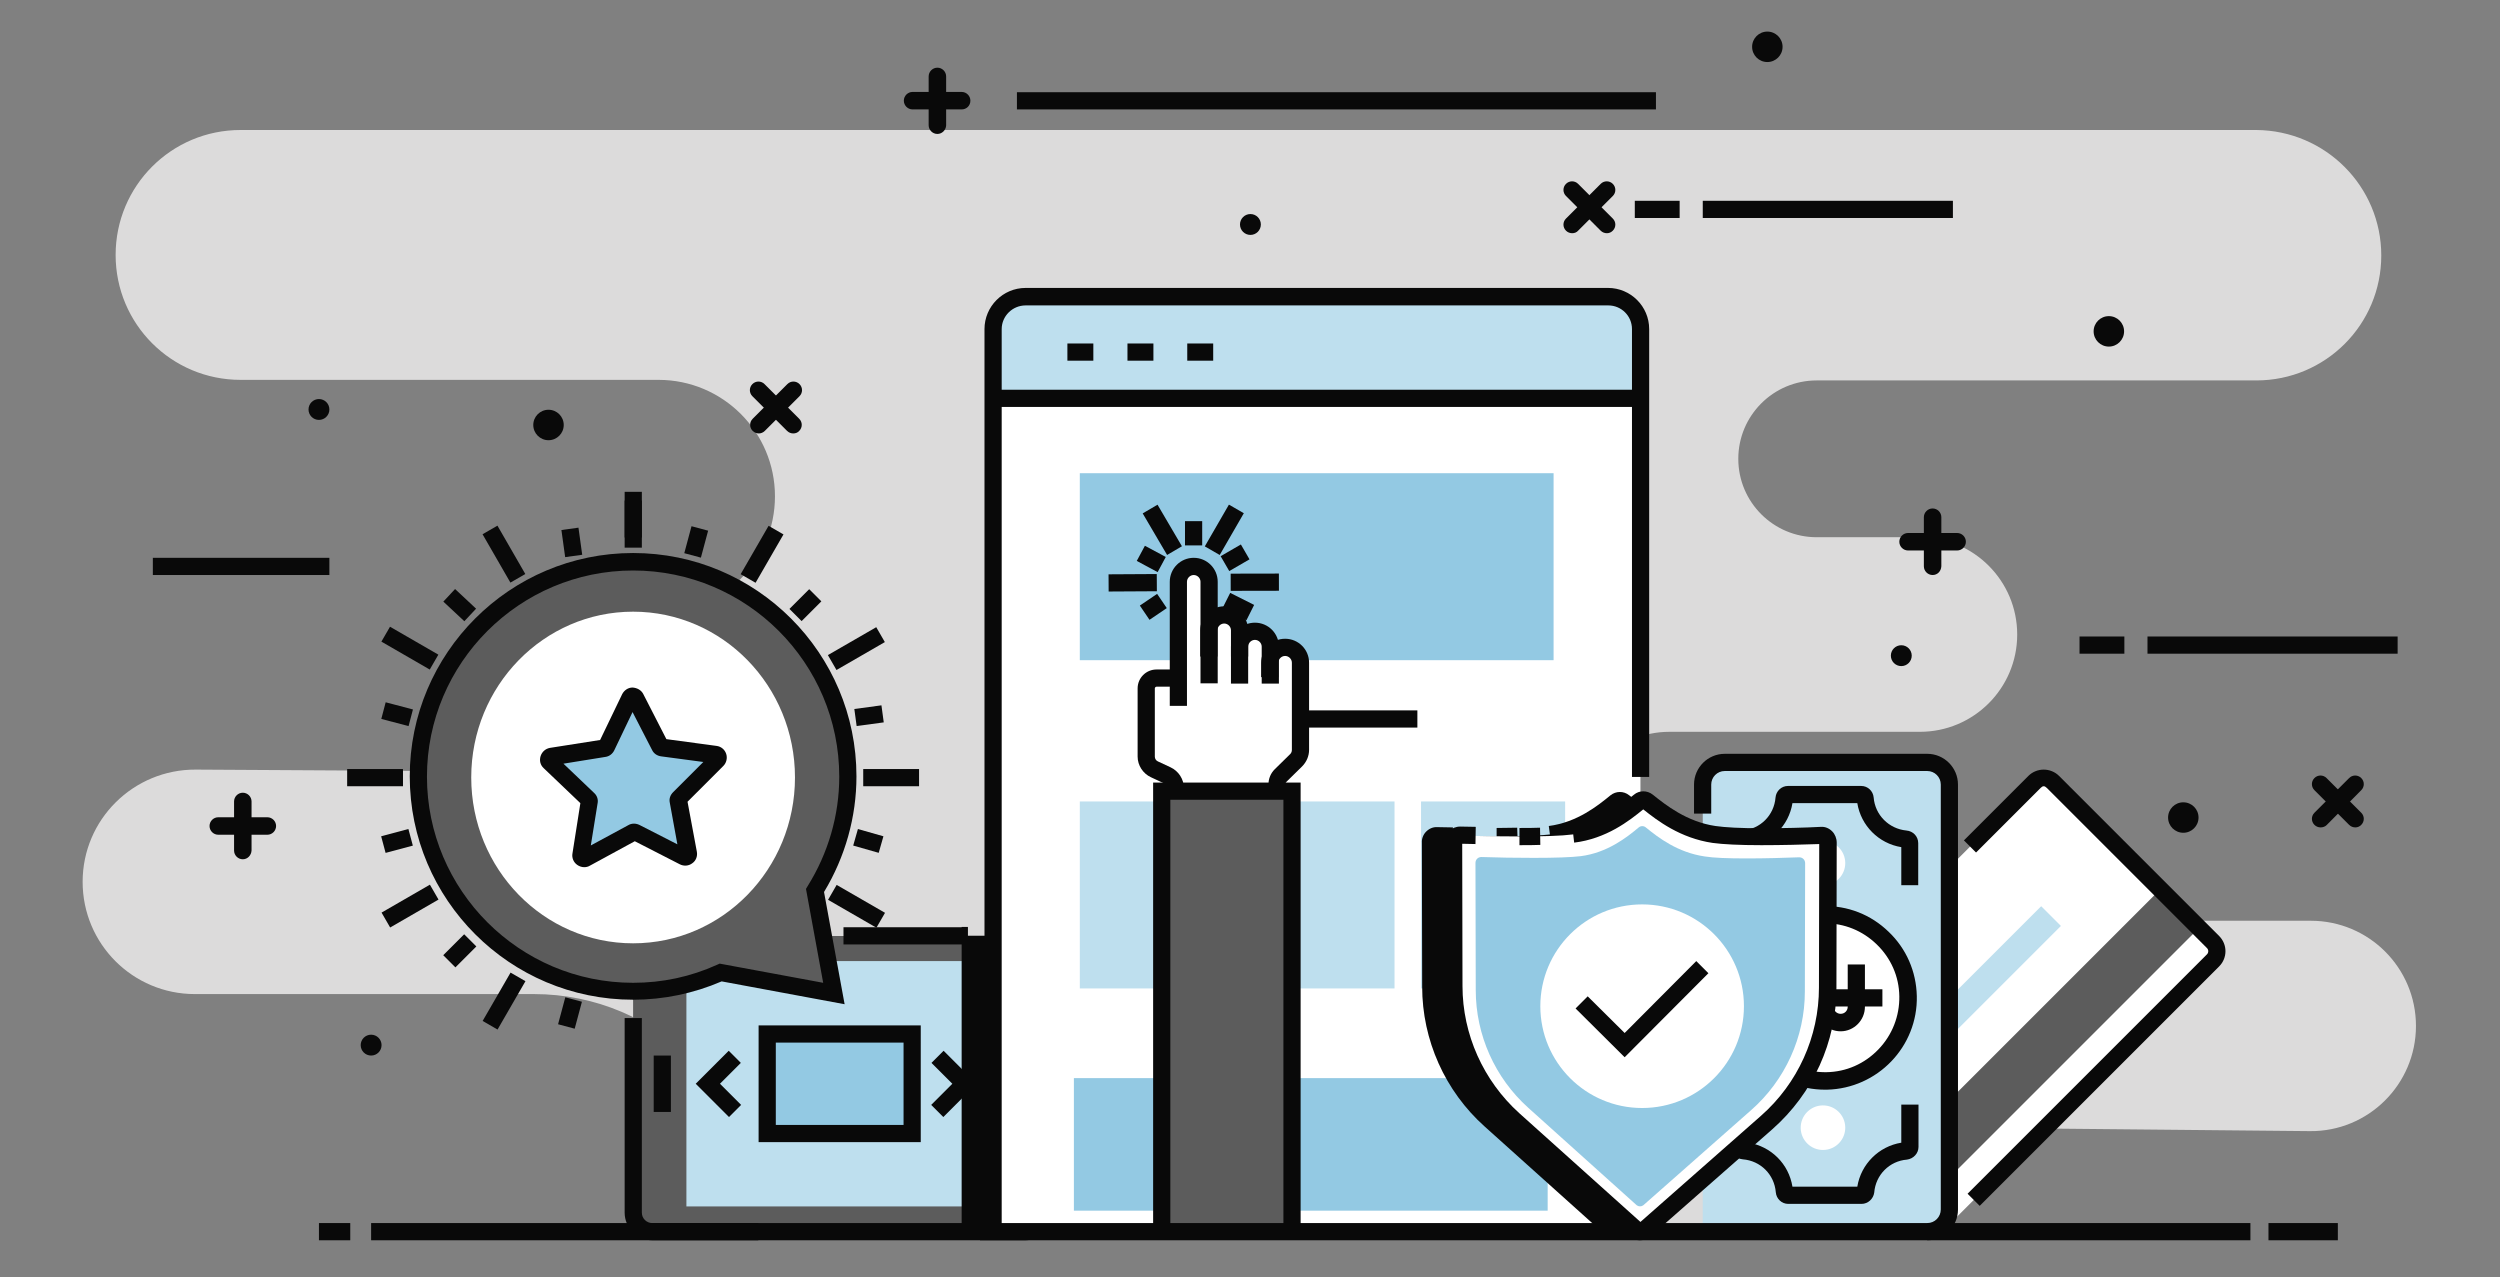 <?xml version="1.0" encoding="utf-8"?>
<!-- Generator: Adobe Illustrator 21.1.0, SVG Export Plug-In . SVG Version: 6.00 Build 0)  -->
<svg version="1.1" id="Layer_1" xmlns="http://www.w3.org/2000/svg" xmlns:xlink="http://www.w3.org/1999/xlink" x="0px" y="0px" width="886.5px" height="453px"
	 viewBox="0 0 886.5 453" style="enable-background:new 0 0 886.5 453;" xml:space="preserve">
<rect x="0" y="0" width="886.5" height="453" fill="#808080" stroke="none"/>
<style type="text/css">
	.st0{fill:#DCDBDB;}
	.st1{fill:#FFFFFF;}
	.st2{fill:#93C9E3;}
	.st3{fill:#bedfee;}
	.st4{fill:#090909;}
	.st5{fill:#93C9E3;}
	.st6{fill:#5C5C5C;}
</style>
<g id="XMLID_212_">
	<g id="XMLID_704_">
		<path class="st0" d="M844.4,90.6L844.4,90.6c0,24.5-19.8,44.3-44.3,44.3H644.2c-15.4,0-27.8,12.5-27.8,27.8l0,0
			c0,15.4,12.5,27.8,27.8,27.8h36.6c19.1,0,34.5,15.5,34.5,34.5l0,0c0,19.1-15.5,34.5-34.5,34.5H592c-18.5,0-33.5,15-33.5,33.5l0,0
			c0,18.5,15,33.5,33.5,33.5h227.4c20.6,0,37.3,16.7,37.3,37.3l0,0c0,20.7-16.9,37.5-37.6,37.3l-173.3-1.7
			c-18.9-0.2-34,15.8-32.6,34.7l0,0l-344.3-2l0,0c0-44-35.6-79.6-79.6-79.6H69.1c-22,0-39.8-17.8-39.8-39.8l0,0
			c0-22.1,18-39.9,40.1-39.8l118.4,0.7v-10.6c0-25.2,20.4-45.7,45.7-45.7l0,0c22.8,0,41.3-18.5,41.3-41.3l0,0
			c0-22.8-18.5-41.3-41.3-41.3H85.3c-24.5,0-44.3-19.8-44.3-44.3v0c0-24.5,19.8-44.3,44.3-44.3h714.8
			C824.6,46.3,844.4,66.1,844.4,90.6z"/>
	</g>
	<g id="XMLID_596_">
		<g id="XMLID_609_">
			<g id="XMLID_613_">
				<path class="st1" d="M624.1,376L686,438c0.4,0.4,1,0.4,1.4,0l100-100c0.4-0.4,0.4-1,0-1.4l-61.9-61.9c-0.4-0.4-1-0.4-1.4,0
					l-100,100C623.7,375,623.7,375.6,624.1,376z"/>
			</g>
			<g id="XMLID_612_">

					<rect x="712.4" y="301.1" transform="matrix(-0.707 -0.707 0.707 -0.707 969.204 1146.951)" class="st6" width="19.4" height="143.4"/>
			</g>
			<g id="XMLID_611_">

					<rect x="688.2" y="310.6" transform="matrix(-0.707 -0.707 0.707 -0.707 929.398 1102.861)" class="st3" width="9.9" height="96.7"/>
			</g>
			<g id="XMLID_610_">
				<path class="st4" d="M702,427.6l-4.3-4.3l84.9-84.9c0.6-0.6,0.6-1.6,0-2.2l-56.8-56.8c-0.8-0.8-1.4-0.8-2.2,0l-22.9,22.9
					l-4.3-4.3l22.9-22.9c1.4-1.4,3.4-2.2,5.4-2.2h0c2,0,4,0.8,5.4,2.2l56.8,56.8c3,3,3,7.8,0,10.8L702,427.6z"/>
			</g>
		</g>
		<g id="XMLID_597_">
			<g id="XMLID_608_">
				<path class="st3" d="M691.3,434.8V272.2c0-1.1-0.9-1.9-1.9-1.9h-83.7c-1.1,0-1.9,0.9-1.9,1.9v162.6c0,1.1,0.9,1.9,1.9,1.9h83.7
					C690.4,436.7,691.3,435.9,691.3,434.8z"/>
			</g>
			<g id="XMLID_607_">
				<path class="st4" d="M683.4,439.8v-6.1c2.7,0,4.8-2.2,4.8-4.8V278.2c0-2.7-2.2-4.8-4.8-4.8h-71.8c-2.7,0-4.8,2.2-4.8,4.8v10.3
					h-6.1v-10.3c0-6,4.9-10.9,10.9-10.9h71.8c6,0,10.9,4.9,10.9,10.9v150.7C694.3,434.9,689.4,439.8,683.4,439.8z"/>
			</g>
			<g id="XMLID_606_">

					<ellipse transform="matrix(1 -1.993906e-02 1.993906e-02 1 -6.926 12.973)" class="st1" cx="647.1" cy="353.8" rx="29.5" ry="29.5"/>
			</g>
			<g id="XMLID_605_">
				<path class="st4" d="M647.1,386.4c-17.6,0-32.2-14.2-32.5-31.9c-0.4-17.9,13.9-32.8,31.9-33.2c8.7-0.2,16.9,3,23.2,9.1
					c6.3,6,9.8,14.1,10,22.8l0,0c0.4,17.9-13.9,32.8-31.9,33.2C647.5,386.4,647.3,386.4,647.1,386.4z M647.1,327.4
					c-0.2,0-0.4,0-0.5,0c-7.1,0.1-13.6,3-18.5,8.1c-4.9,5.1-7.5,11.8-7.4,18.8c0.1,7.1,3,13.6,8.1,18.5c5.1,4.9,11.8,7.5,18.8,7.4
					c7.1-0.1,13.6-3,18.5-8.1c4.9-5.1,7.5-11.8,7.4-18.8l0,0c-0.1-7.1-3-13.6-8.1-18.5C660.4,330,654,327.4,647.1,327.4z"/>
			</g>
			<g id="XMLID_604_">

					<ellipse transform="matrix(1 -1.993915e-02 1.993915e-02 1 -7.844 12.965)" class="st1" cx="646.3" cy="399.8" rx="7.9" ry="7.9"/>
			</g>
			<g id="XMLID_603_">

					<ellipse transform="matrix(1 -1.991356e-02 1.991356e-02 1 -5.966 12.93)" class="st1" cx="646.3" cy="306" rx="7.9" ry="7.9"/>
			</g>
			<g id="XMLID_600_">
				<g id="XMLID_602_">
					<path class="st4" d="M652.7,365.7c-4.8,0-8.6-3.9-8.6-8.6v-6c0-1.4-1.1-2.5-2.5-2.5c-1.4,0-2.5,1.1-2.5,2.5v14.6h-6.1V351
						c0-4.8,3.9-8.6,8.6-8.6c4.8,0,8.6,3.9,8.6,8.6v6c0,1.4,1.1,2.5,2.5,2.5c1.4,0,2.5-1.1,2.5-2.5v-15h6.1v15
						C661.3,361.8,657.4,365.7,652.7,365.7z"/>
				</g>
				<g id="XMLID_601_">
					<rect x="626.7" y="350.8" class="st4" width="40.8" height="6.1"/>
				</g>
			</g>
			<g id="XMLID_599_">
				<path class="st4" d="M680.3,313.9h-6.1v-13.5c-8-1.3-14.3-7.6-15.6-15.6h-23c-1.3,8-7.6,14.3-15.6,15.6v11.1h-6.1v-12.7
					c0-2.3,1.7-4.1,4-4.3c6.3-0.5,11.2-5.4,11.7-11.7c0.2-2.3,2.1-4.1,4.4-4.1h26c2.3,0,4.2,1.8,4.4,4.1c0.5,6.2,5.4,11.1,11.6,11.7
					c2.4,0.2,4.2,2.1,4.2,4.5V313.9z M675.6,300.6C675.6,300.6,675.6,300.6,675.6,300.6C675.6,300.6,675.6,300.6,675.6,300.6z"/>
			</g>
			<g id="XMLID_598_">
				<path class="st4" d="M660.1,426.9h-26c-2.3,0-4.2-1.8-4.4-4.1c-0.5-6.3-5.4-11.2-11.7-11.7c-2.3-0.2-4.1-2-4.1-4.3v-12.7h6.1
					v11.1c8,1.3,14.3,7.5,15.6,15.6h23c1.3-8,7.6-14.3,15.6-15.6v-13.5h6.1v15c0,2.3-1.8,4.2-4.1,4.5c-6.2,0.5-11.1,5.4-11.6,11.7
					C664.3,425.1,662.4,426.9,660.1,426.9z M658.4,422.3C658.4,422.3,658.4,422.3,658.4,422.3L658.4,422.3z M618.4,405
					C618.4,405,618.4,405,618.4,405C618.4,405,618.4,405,618.4,405z"/>
			</g>
		</g>
	</g>
	<g id="XMLID_593_">
		<g id="XMLID_595_">
			<path class="st4" d="M341,38.8h-17.4c-1.7,0-3.1-1.4-3.1-3.1c0-1.7,1.4-3.1,3.1-3.1H341c1.7,0,3.1,1.4,3.1,3.1
				C344.1,37.5,342.7,38.8,341,38.8z"/>
		</g>
		<g id="XMLID_594_">
			<path class="st4" d="M332.4,47.5c-1.7,0-3.1-1.4-3.1-3.1V27.1c0-1.7,1.4-3.1,3.1-3.1s3.1,1.4,3.1,3.1v17.4
				C335.4,46.2,334,47.5,332.4,47.5z"/>
		</g>
	</g>
	<g id="XMLID_590_">
		<g id="XMLID_592_">
			<path class="st4" d="M694,195.2h-17.4c-1.7,0-3.1-1.4-3.1-3.1s1.4-3.1,3.1-3.1H694c1.7,0,3.1,1.4,3.1,3.1S695.7,195.2,694,195.2z
				"/>
		</g>
		<g id="XMLID_591_">
			<path class="st4" d="M685.3,203.9c-1.7,0-3.1-1.4-3.1-3.1v-17.4c0-1.7,1.4-3.1,3.1-3.1c1.7,0,3.1,1.4,3.1,3.1v17.4
				C688.3,202.6,687,203.9,685.3,203.9z"/>
		</g>
	</g>
	<g id="XMLID_587_">
		<g id="XMLID_589_">
			<path class="st4" d="M94.8,296H77.4c-1.7,0-3.1-1.4-3.1-3.1s1.4-3.1,3.1-3.1h17.4c1.7,0,3.1,1.4,3.1,3.1S96.5,296,94.8,296z"/>
		</g>
		<g id="XMLID_588_">
			<path class="st4" d="M86.1,304.7c-1.7,0-3.1-1.4-3.1-3.1v-17.4c0-1.7,1.4-3.1,3.1-3.1c1.7,0,3.1,1.4,3.1,3.1v17.4
				C89.1,303.3,87.8,304.7,86.1,304.7z"/>
		</g>
	</g>
	<g id="XMLID_584_">
		<g id="XMLID_586_">
			<path class="st4" d="M557.5,82.7c-0.8,0-1.6-0.3-2.2-0.9c-1.2-1.2-1.2-3.1,0-4.3l12.3-12.3c1.2-1.2,3.1-1.2,4.3,0
				c1.2,1.2,1.2,3.1,0,4.3l-12.3,12.3C559.1,82.4,558.3,82.7,557.5,82.7z"/>
		</g>
		<g id="XMLID_585_">
			<path class="st4" d="M569.8,82.7c-0.8,0-1.6-0.3-2.2-0.9l-12.3-12.3c-1.2-1.2-1.2-3.1,0-4.3c1.2-1.2,3.1-1.2,4.3,0l12.3,12.3
				c1.2,1.2,1.2,3.1,0,4.3C571.3,82.4,570.6,82.7,569.8,82.7z"/>
		</g>
	</g>
	<g id="XMLID_581_">
		<g id="XMLID_583_">
			<path class="st4" d="M269.1,153.7c-0.8,0-1.6-0.3-2.2-0.9c-1.2-1.2-1.2-3.1,0-4.3l12.3-12.3c1.2-1.2,3.1-1.2,4.3,0s1.2,3.1,0,4.3
				l-12.3,12.3C270.6,153.4,269.8,153.7,269.1,153.7z"/>
		</g>
		<g id="XMLID_582_">
			<path class="st4" d="M281.3,153.7c-0.8,0-1.6-0.3-2.2-0.9l-12.3-12.3c-1.2-1.2-1.2-3.1,0-4.3s3.1-1.2,4.3,0l12.3,12.3
				c1.2,1.2,1.2,3.1,0,4.3C282.9,153.4,282.1,153.7,281.3,153.7z"/>
		</g>
	</g>
	<g id="XMLID_578_">
		<g id="XMLID_580_">
			<path class="st4" d="M822.9,293.4c-0.8,0-1.6-0.3-2.2-0.9c-1.2-1.2-1.2-3.1,0-4.3l12.3-12.3c1.2-1.2,3.1-1.2,4.3,0
				c1.2,1.2,1.2,3.1,0,4.3L825,292.6C824.5,293.1,823.7,293.4,822.9,293.4z"/>
		</g>
		<g id="XMLID_579_">
			<path class="st4" d="M835.2,293.4c-0.8,0-1.6-0.3-2.2-0.9l-12.3-12.3c-1.2-1.2-1.2-3.1,0-4.3c1.2-1.2,3.1-1.2,4.3,0l12.3,12.3
				c1.2,1.2,1.2,3.1,0,4.3C836.7,293.1,836,293.4,835.2,293.4z"/>
		</g>
	</g>
	<g id="XMLID_577_">
		<rect x="603.8" y="71.2" class="st4" width="88.7" height="6.1"/>
	</g>
	<g id="XMLID_576_">
		<rect x="54.2" y="197.8" class="st4" width="62.6" height="6.1"/>
	</g>
	<g id="XMLID_575_">
		<rect x="360.6" y="32.7" class="st4" width="226.6" height="6.1"/>
	</g>
	<g id="XMLID_574_">
		<rect x="579.7" y="71.2" class="st4" width="15.9" height="6.1"/>
	</g>
	<g id="XMLID_573_">
		<rect x="761.5" y="225.7" class="st4" width="88.7" height="6.1"/>
	</g>
	<g id="XMLID_572_">
		<rect x="737.4" y="225.7" class="st4" width="15.9" height="6.1"/>
	</g>
	<g id="XMLID_571_">
		<circle class="st4" cx="774.2" cy="289.9" r="5.4"/>
	</g>
	<g id="XMLID_570_">
		<circle class="st4" cx="626.7" cy="16.6" r="5.4"/>
	</g>
	<g id="XMLID_569_">
		<circle class="st4" cx="747.8" cy="117.5" r="5.4"/>
	</g>
	<g id="XMLID_568_">
		<circle class="st4" cx="194.5" cy="150.7" r="5.4"/>
	</g>
	<g id="XMLID_567_">
		<circle class="st4" cx="674.2" cy="232.5" r="3.7"/>
	</g>
	<g id="XMLID_566_">
		<circle class="st4" cx="113.1" cy="145.2" r="3.7"/>
	</g>
	<g id="XMLID_565_">
		<circle class="st4" cx="131.6" cy="370.6" r="3.7"/>
	</g>
	<g id="XMLID_564_">
		<circle class="st4" cx="443.4" cy="79.6" r="3.7"/>
	</g>
	<g id="XMLID_552_">
		<g id="XMLID_563_">
			<path class="st6" d="M368.4,436.8h-142c-1.1,0-1.9-0.9-1.9-1.9V333.8c0-1.1,0.9-1.9,1.9-1.9h142c1.1,0,1.9,0.9,1.9,1.9v101.1
				C370.3,435.9,369.4,436.8,368.4,436.8z"/>
		</g>
		<g id="XMLID_562_">
			<path class="st4" d="M268.9,439.8h-37.6c-5.4,0-9.8-4.4-9.8-9.8v-69h6.1v69c0,2.1,1.7,3.7,3.7,3.7h37.6V439.8z"/>
		</g>
		<g id="XMLID_561_">
			<path class="st4" d="M363.5,439.8h-16v-6.1h16c2.1,0,3.7-1.7,3.7-3.7h6.1C373.4,435.4,368.9,439.8,363.5,439.8z"/>
		</g>
		<g id="XMLID_560_">
			<rect x="299.1" y="328.8" class="st4" width="44" height="6.1"/>
		</g>
		<g id="XMLID_559_">
			<rect x="231.8" y="374.3" class="st4" width="6.1" height="20"/>
		</g>
		<g id="XMLID_558_">
			<rect x="243.4" y="340.8" class="st3" width="106.6" height="87"/>
		</g>
		<g id="XMLID_557_">
			<path class="st4" d="M356.9,391.2c-3.8,0-6.8-3.1-6.8-6.8c0-3.8,3.1-6.8,6.8-6.8s6.8,3.1,6.8,6.8
				C363.7,388.1,360.6,391.2,356.9,391.2z M356.9,383.6c-0.4,0-0.7,0.3-0.7,0.7c0,0.8,1.5,0.8,1.5,0
				C357.6,383.9,357.3,383.6,356.9,383.6z"/>
		</g>
		<g id="XMLID_556_">
			<polygon class="st4" points="258.5,396.1 246.7,384.3 258.4,372.6 262.7,376.9 255.3,384.3 262.8,391.8 			"/>
		</g>
		<g id="XMLID_555_">
			<polygon class="st4" points="334.5,396.1 330.2,391.8 337.7,384.3 330.3,376.9 334.6,372.6 346.3,384.3 			"/>
		</g>
		<g id="XMLID_554_">
			<rect x="272.1" y="366.7" class="st2" width="51.4" height="35.3"/>
		</g>
		<g id="XMLID_553_">
			<path class="st4" d="M326.5,405H269v-41.4h57.5V405z M275.1,398.9h45.3v-29.2h-45.3V398.9z"/>
		</g>
	</g>
	<g id="XMLID_551_">
		<path class="st4" d="M373.4,430h-3.2c0-0.3,0.1-0.7,0.1-1v-89.4c0-4.3-3.5-7.8-7.8-7.8h-19.3v-3.1H341v108h6.1v-2.2h25.1
			C372.9,433.2,373.4,431.7,373.4,430z"/>
	</g>
	<g id="XMLID_537_">
		<g id="XMLID_550_">
			<path class="st1" d="M581.7,434.6V118.9c0-7.6-6.1-13.7-13.7-13.7H365.8c-7.6,0-13.7,6.1-13.7,13.7v315.7L581.7,434.6z"/>
		</g>
		<g id="XMLID_549_">
			<path class="st3" d="M352.2,140.7v-24c0-6.4,5.2-11.5,11.5-11.5h206.5c6.4,0,11.5,5.1,11.5,11.5v24H352.2z"/>
		</g>
		<g id="XMLID_548_">
			<path class="st4" d="M355.2,436.8h-6.1V116.7c0-8,6.5-14.6,14.6-14.6h206.5c8,0,14.6,6.5,14.6,14.6v158.8h-6.1V116.7
				c0-4.7-3.8-8.4-8.4-8.4H363.7c-4.7,0-8.5,3.8-8.5,8.4V436.8z"/>
		</g>
		<g id="XMLID_547_">
			<rect x="352.2" y="138.2" class="st4" width="229.5" height="6.1"/>
		</g>
		<g id="XMLID_546_">
			<rect x="378.5" y="121.8" class="st4" width="9.2" height="6.1"/>
		</g>
		<g id="XMLID_545_">
			<rect x="399.8" y="121.8" class="st4" width="9.2" height="6.1"/>
		</g>
		<g id="XMLID_544_">
			<rect x="421" y="121.8" class="st4" width="9.2" height="6.1"/>
		</g>
		<g id="XMLID_543_">
			<rect x="382.9" y="167.8" class="st5" width="168" height="66.3"/>
		</g>
		<g id="XMLID_542_">
			<rect x="380.8" y="382.3" class="st5" width="168" height="47"/>
		</g>
		<g id="XMLID_541_">
			<rect x="382.9" y="284.2" class="st3" width="51.1" height="66.3"/>
		</g>
		<g id="XMLID_540_">
			<rect x="443.4" y="284.2" class="st3" width="51.1" height="66.3"/>
		</g>
		<g id="XMLID_539_">
			<rect x="503.9" y="284.2" class="st3" width="51.1" height="66.3"/>
		</g>
		<g id="XMLID_538_">
			<rect x="431.2" y="251.9" class="st4" width="71.4" height="6.1"/>
		</g>
	</g>
	<g id="XMLID_536_">
		<path class="st4" d="M581.7,434.3V285.1c-1.5-1.1-2.9-2.2-4-3.1c-2-1.6-4.7-1.5-6.6,0c-4.4,3.6-11.8,9.6-21.9,10.9l0.4,3h0
			c-2.7,0.3-6.6,0.5-11.5,0.6l-0.1-3c-2.2,0-4.6,0.1-7.3,0.1v3.1h0c-5.2,0-10.7-0.1-15.6-0.2l0.1-3.1l-5.5-0.1
			c-1.5-0.1-2.9,0.5-4,1.6c-1,1-1.6,2.5-1.5,3.9l0.1,51.1c0,18.9,8.1,37,22.2,49.6l39.2,35.2h15.8L581.7,434.3z"/>
	</g>
	<g id="XMLID_532_">
		<g id="XMLID_1066_">
			<g id="XMLID_1067_">
				<path class="st1" d="M582.8,436.4c-0.8,0.5-1.8,0.5-2.6,0l-43.7-39.3c-13.4-12.1-21.1-29.3-21.1-47.3l-0.1-51.1
					c0-1.3,1-2.4,2.4-2.4c6.2,0.2,13.9,0.3,21.1,0.3c8.6,0,15-0.2,18.8-0.7c10.7-1.3,18.5-7.5,23.4-11.5c0.8-0.7,2-0.7,2.8,0
					c5,4,12.8,10.1,23.7,11.7c3.6,0.5,9.2,0.8,16.9,0.8c7.3,0,15.2-0.2,21.2-0.5c1.3-0.1,2.4,1,2.4,2.4l-0.1,51.6
					c0,18.3-7.9,35.7-21.6,47.8L582.8,436.4z"/>
			</g>
		</g>
		<g id="XMLID_1059_">
			<g id="XMLID_1065_">
				<path class="st2" d="M582.7,427.4c-0.7,0.5-1.6,0.5-2.3,0l-38.5-34.6c-11.8-10.6-18.6-25.8-18.6-41.7l-0.1-45.1
					c0-1.2,0.9-2.1,2.1-2.1c5.4,0.2,12.2,0.3,18.6,0.3c7.6,0,13.2-0.2,16.6-0.6c9.4-1.2,16.3-6.6,20.6-10.2c0.7-0.6,1.8-0.6,2.5,0
					c4.4,3.6,11.3,8.9,20.9,10.3c3.1,0.5,8.1,0.7,14.9,0.7c6.4,0,13.4-0.2,18.6-0.4c1.2,0,2.1,0.9,2.1,2.1l-0.1,45.5
					c0,16.1-7,31.5-19.1,42.1L582.7,427.4z"/>
			</g>
		</g>
		<g id="XMLID_1057_">
			<g id="XMLID_535_">
				<path class="st4" d="M581.5,439.8c-1,0-2-0.3-2.9-0.9l-0.4-0.3l-43.7-39.3c-14.1-12.6-22.1-30.7-22.2-49.6l-0.1-51.1
					c-0.1-1.4,0.5-2.8,1.6-3.9c1-1,2.5-1.6,4-1.6l5.5,0.1l-0.1,6.1l-4.7-0.1l0.1,50.4c0,17.2,7.4,33.6,20.1,45.1l43,38.6l42.7-37.6
					c13.1-11.5,20.6-28.1,20.6-45.5l0.1-50.9c-5.5,0.2-13.3,0.4-20.5,0.4c-7.8,0-13.6-0.3-17.3-0.8c-11.5-1.7-19.6-7.9-24.6-11.9
					c-5,4.1-13.1,10.4-24.5,11.8l-0.7-6.1c10-1.2,17.4-7.3,21.9-10.9c1.9-1.6,4.7-1.6,6.7,0c4.5,3.6,12,9.6,22.2,11.1
					c3.4,0.5,8.9,0.8,16.4,0.8c7.4,0,15.5-0.2,21-0.5c1.5-0.1,2.9,0.5,4,1.6c1,1,1.6,2.5,1.6,4l-0.1,51.5c0,19.2-8.3,37.4-22.7,50.1
					l-43.8,38.5C583.6,439.5,582.6,439.8,581.5,439.8z M517.6,299.3C517.6,299.3,517.6,299.3,517.6,299.3L517.6,299.3z M644.9,298.8
					C644.9,298.8,644.9,298.8,644.9,298.8L644.9,298.8z M518.4,298.6L518.4,298.6C518.4,298.6,518.4,298.6,518.4,298.6z"/>
			</g>
			<g id="XMLID_534_">
				<path class="st4" d="M538.8,299.7v-6.1c2.6,0,5.1,0,7.3-0.1l0.1,6.1C544,299.7,541.5,299.7,538.8,299.7z"/>
			</g>
		</g>
		<g id="XMLID_1056_">
			<circle class="st1" cx="582.3" cy="356.8" r="36.1"/>
		</g>
		<g id="XMLID_533_">
			<polygon class="st4" points="576.1,374.9 558.7,357.6 563,353.3 576.1,366.3 601.5,340.8 605.8,345.1 			"/>
		</g>
	</g>
	<g id="XMLID_522_">
		<g id="XMLID_531_">
			<path class="st1" d="M456.1,229.5c-3,0-5.4,2.4-5.4,5.4v-5.7c0-3-2.4-5.4-5.4-5.4c-3,0-5.4,2.4-5.4,5.4v-5.7c0-3-2.4-5.4-5.4-5.4
				c-3,0-5.4,2.4-5.4,5.4v-17.2c0-3-2.4-5.4-5.4-5.4c-3,0-5.4,2.4-5.4,5.4v34.2h-7.7c-2,0-3.7,1.6-3.7,3.7v24.2
				c0,1.9,1.1,3.7,2.9,4.5l4.5,2.1c1.8,0.8,2.9,2.6,2.9,4.5v10.5h36.1v-11.8c0-1.2,0.5-2.3,1.3-3.1l5.5-5.4c1-1,1.6-2.3,1.6-3.7V235
				C461.5,232,459,229.5,456.1,229.5z"/>
		</g>
		<g id="XMLID_530_">
			<path class="st4" d="M420.9,250.3h-6.1v-44c0-4.7,3.8-8.5,8.5-8.5c4.7,0,8.5,3.8,8.5,8.5v36h-6.1v-36c0-1.3-1.1-2.4-2.4-2.4
				c-1.3,0-2.4,1.1-2.4,2.4V250.3z"/>
		</g>
		<g id="XMLID_529_">
			<path class="st4" d="M442.6,232.8h-6.1v-9.3c0-1.3-1.1-2.4-2.4-2.4c-1.3,0-2.4,1.1-2.4,2.4v9.3h-6.1v-9.3c0-4.7,3.8-8.5,8.5-8.5
				c4.7,0,8.5,3.8,8.5,8.5V232.8z"/>
		</g>
		<g id="XMLID_528_">
			<path class="st4" d="M453.5,242.4h-6.1v-13.1c0-1.3-1.1-2.4-2.4-2.4c-1.3,0-2.4,1.1-2.4,2.4v13.1h-6.1v-13.1
				c0-4.7,3.8-8.5,8.5-8.5c4.7,0,8.5,3.8,8.5,8.5V242.4z"/>
		</g>
		<g id="XMLID_527_">
			<path class="st4" d="M455.9,289.9h-6.1v-11.8c0-2,0.8-3.9,2.2-5.3l5.5-5.4c0.4-0.4,0.6-0.9,0.6-1.5V235c0-1.3-1.1-2.4-2.4-2.4
				c-1.3,0-2.4,1.1-2.4,2.4v5.1h-6.1V235c0-4.7,3.8-8.5,8.5-8.5c4.7,0,8.5,3.8,8.5,8.5v30.9c0,2.2-0.9,4.3-2.5,5.9l-5.5,5.4
				c-0.3,0.3-0.4,0.6-0.4,0.9V289.9z"/>
		</g>
		<g id="XMLID_526_">
			<path class="st4" d="M419.8,289.9h-6.1v-10.5c0-0.7-0.4-1.4-1.1-1.7l-4.5-2.1c-2.8-1.3-4.7-4.2-4.7-7.3v-24.2
				c0-3.7,3-6.7,6.7-6.7h7.7v6.1h-7.7c-0.3,0-0.6,0.3-0.6,0.6v24.2c0,0.7,0.4,1.4,1.1,1.7l4.5,2.1c2.8,1.3,4.7,4.2,4.7,7.3V289.9z"
				/>
		</g>
		<g id="XMLID_525_">
			<rect x="411.9" y="280.5" class="st6" width="46.2" height="156.3"/>
		</g>
		<g id="XMLID_524_">
			<rect x="428.7" y="280.5" class="st6" width="29.4" height="156.3"/>
		</g>
		<g id="XMLID_523_">
			<polygon class="st4" points="461.2,436.8 455.1,436.8 455.1,283.6 415,283.6 415,436.8 408.9,436.8 408.9,277.5 461.2,277.5
				"/>
		</g>
	</g>
	<g id="XMLID_445_">
		<g id="XMLID_518_">
			<g id="XMLID_521_">
				<path class="st6" d="M295.7,352.3l-40.2-7.4c-9.5,4.2-20,6.7-31,6.7c-42.1,0-76.1-34.1-76.1-76.1c0-42.1,34.1-76.1,76.1-76.1
					c42.1,0,76.1,34.1,76.1,76.1c0,14.8-4.3,28.7-11.7,40.4L295.7,352.3z"/>
			</g>
			<g id="XMLID_520_">
				<path class="st4" d="M299.5,356.1l-43.6-8.1c-10,4.3-20.6,6.5-31.4,6.5c-43.7,0-79.2-35.5-79.2-79.2s35.5-79.2,79.2-79.2
					c43.7,0,79.2,35.5,79.2,79.2c0,14.4-4,28.6-11.5,41L299.5,356.1z M255.2,341.7l36.7,6.8l-6.1-33.3l0.6-1
					c7.3-11.7,11.2-25.1,11.2-38.8c0-40.3-32.8-73.1-73.1-73.1c-40.3,0-73.1,32.8-73.1,73.1s32.8,73.1,73.1,73.1
					c10.3,0,20.3-2.1,29.8-6.4L255.2,341.7z"/>
			</g>
			<g id="XMLID_519_">
				<ellipse class="st1" cx="224.5" cy="275.7" rx="57.4" ry="58.8"/>
			</g>
		</g>
		<g id="XMLID_515_">
			<path class="st2" d="M242.3,303.9l-16.9-8.6c-0.3-0.2-0.7-0.2-1,0l-16.7,9.1c-0.8,0.4-1.8-0.2-1.7-1.2l3-18.8
				c0.1-0.4-0.1-0.7-0.3-1l-13.8-13.1c-0.7-0.6-0.3-1.8,0.6-1.9l18.8-3c0.4-0.1,0.7-0.3,0.8-0.6l8.2-17.1c0.4-0.8,1.6-0.9,2,0
				l8.6,16.9c0.2,0.3,0.5,0.6,0.9,0.6l18.8,2.5c0.9,0.1,1.3,1.3,0.7,1.9L240.8,283c-0.3,0.3-0.4,0.6-0.3,1l3.5,18.7
				C244.1,303.6,243.1,304.3,242.3,303.9z"/>
		</g>
		<g id="XMLID_514_">
			<path class="st4" d="M207.1,307.5c-0.8,0-1.7-0.3-2.4-0.8c-1.3-0.9-2-2.5-1.7-4.1l2.8-17.8l-13-12.4c-1.2-1.1-1.6-2.7-1.1-4.3
				c0.5-1.5,1.7-2.6,3.3-2.9l17.8-2.8l7.8-16.2c0.7-1.4,2.1-2.4,3.7-2.4c1.6,0.1,3.1,0.9,3.8,2.3l8.2,16l17.8,2.4
				c1.6,0.2,2.9,1.3,3.4,2.8c0.5,1.5,0.1,3.2-1,4.3l-12.7,12.7l3.3,17.7c0.3,1.6-0.3,3.2-1.6,4.1c-1.3,1-3,1.1-4.4,0.4l-16-8.2
				l-15.8,8.6C208.5,307.4,207.8,307.5,207.1,307.5z M243.7,301.2L243.7,301.2C243.7,301.2,243.7,301.2,243.7,301.2z M199.8,270.8
				l10.9,10.4c1,0.9,1.5,2.3,1.2,3.7l-2.4,14.9l13.3-7.2c1.2-0.7,2.6-0.7,3.9-0.1l13.5,6.9l-2.7-14.8c-0.3-1.4,0.2-2.7,1.2-3.7
				l10.7-10.7l-15-2c-1.4-0.2-2.6-1-3.2-2.3l-6.9-13.4l-6.5,13.6c-0.6,1.2-1.7,2.1-3.1,2.3L199.8,270.8z M225.8,297.9L225.8,297.9
				C225.8,298,225.8,298,225.8,297.9z M236.6,263.2L236.6,263.2C236.6,263.2,236.6,263.2,236.6,263.2z M235.1,262.1L235.1,262.1
				C235.1,262.1,235.1,262.1,235.1,262.1z"/>
		</g>
		<g id="XMLID_493_">
			<rect x="221.5" y="177.5" class="st4" width="6.1" height="13.1"/>
		</g>
		<g id="XMLID_492_">
			<rect x="221.5" y="174.4" class="st4" width="6.1" height="19.8"/>
		</g>
		<g id="XMLID_491_">

				<rect x="241.9" y="189.1" transform="matrix(0.259 -0.966 0.966 0.259 -2.677 380.859)" class="st4" width="9.9" height="6.1"/>
		</g>
		<g id="XMLID_490_">

				<rect x="260.3" y="193.5" transform="matrix(0.5 -0.866 0.866 0.5 -35.08 332.272)" class="st4" width="19.8" height="6.1"/>
		</g>
		<g id="XMLID_489_">

				<rect x="280.7" y="211.5" transform="matrix(0.707 -0.707 0.707 0.707 -68.045 264.849)" class="st4" width="9.9" height="6.1"/>
		</g>
		<g id="XMLID_488_">

				<rect x="293.8" y="226.9" transform="matrix(0.866 -0.5 0.5 0.866 -74.311 182.703)" class="st4" width="19.8" height="6.1"/>
		</g>
		<g id="XMLID_487_">

				<rect x="303.2" y="250.9" transform="matrix(0.991 -0.134 0.134 0.991 -31.146 43.396)" class="st4" width="9.7" height="6.1"/>
		</g>
		<g id="XMLID_486_">
			<rect x="306.1" y="272.7" class="st4" width="19.8" height="6.1"/>
		</g>
		<g id="XMLID_473_">

				<rect x="304.7" y="293.4" transform="matrix(0.274 -0.962 0.962 0.274 -63.192 512.571)" class="st4" width="6.1" height="9.4"/>
		</g>
		<g id="XMLID_470_">

				<rect x="300.7" y="311.6" transform="matrix(0.5 -0.866 0.866 0.5 -126.563 423.677)" class="st4" width="6.1" height="19.8"/>
		</g>
		<g id="XMLID_469_">

				<rect x="197.2" y="356.2" transform="matrix(0.259 -0.966 0.966 0.259 -197.271 461.437)" class="st4" width="9.9" height="6.1"/>
		</g>
		<g id="XMLID_465_">

				<rect x="168.8" y="351.9" transform="matrix(0.5 -0.866 0.866 0.5 -218.001 332.259)" class="st4" width="19.8" height="6.1"/>
		</g>
		<g id="XMLID_462_">

				<rect x="157.8" y="334.1" transform="matrix(0.707 -0.707 0.707 0.707 -190.599 214.077)" class="st4" width="10.5" height="6.1"/>
		</g>
		<g id="XMLID_461_">

				<rect x="135.4" y="318.4" transform="matrix(0.866 -0.5 0.5 0.866 -141.158 115.571)" class="st4" width="19.8" height="6.1"/>
		</g>
		<g id="XMLID_459_">

				<rect x="135.9" y="295.1" transform="matrix(0.966 -0.258 0.258 0.966 -72.257 46.542)" class="st4" width="10" height="6.1"/>
		</g>
		<g id="XMLID_457_">
			<rect x="123.1" y="272.7" class="st4" width="19.8" height="6.1"/>
		</g>
		<g id="XMLID_451_">

				<rect x="137.9" y="248.3" transform="matrix(0.254 -0.967 0.967 0.254 -139.924 325.212)" class="st4" width="6.1" height="10"/>
		</g>
		<g id="XMLID_450_">

				<rect x="142.3" y="220.1" transform="matrix(0.5 -0.866 0.866 0.5 -126.511 240.705)" class="st4" width="6.1" height="19.8"/>
		</g>
		<g id="XMLID_448_">

				<rect x="160.1" y="209.4" transform="matrix(0.683 -0.73 0.73 0.683 -105.005 187.18)" class="st4" width="6.1" height="10.2"/>
		</g>
		<g id="XMLID_447_">

				<rect x="175.8" y="186.6" transform="matrix(0.866 -0.499 0.499 0.866 -74.245 115.572)" class="st4" width="6.1" height="19.8"/>
		</g>
		<g id="XMLID_446_">

				<rect x="199.7" y="187.3" transform="matrix(0.991 -0.137 0.137 0.991 -24.485 29.69)" class="st4" width="6.1" height="9.7"/>
		</g>
	</g>
	<g id="XMLID_434_">
		<g id="XMLID_444_">
			<rect x="113.1" y="433.7" class="st4" width="11.1" height="6.1"/>
		</g>
		<g id="XMLID_443_">
			<rect x="804.4" y="433.7" class="st4" width="24.6" height="6.1"/>
		</g>
		<g id="XMLID_441_">
			<rect x="131.6" y="433.7" class="st4" width="666.4" height="6.1"/>
		</g>
	</g>
	<g id="XMLID_213_">
		<g id="XMLID_432_">
			<rect x="420.2" y="184.8" class="st4" width="6.1" height="8.6"/>
		</g>
		<g id="XMLID_425_">

				<rect x="425.5" y="184.7" transform="matrix(0.5 -0.866 0.866 0.5 54.526 469.881)" class="st4" width="17.1" height="6.1"/>
		</g>
		<g id="XMLID_423_">

				<rect x="434" y="194.8" transform="matrix(0.865 -0.501 0.501 0.865 -40.167 246.159)" class="st4" width="8.3" height="6.1"/>
		</g>
		<g id="XMLID_418_">

				<rect x="436.4" y="203.4" transform="matrix(1 -1.953121e-03 1.953121e-03 1 -0.402 0.869)" class="st4" width="17.1" height="6.1"/>
		</g>
		<g id="XMLID_416_">

				<rect x="435.8" y="210.4" transform="matrix(0.449 -0.894 0.894 0.449 49.716 510.826)" class="st4" width="6.1" height="9.5"/>
		</g>
		<g id="XMLID_415_">

				<rect x="405.2" y="212.1" transform="matrix(0.828 -0.561 0.561 0.828 -50.303 266.435)" class="st4" width="7.4" height="6.1"/>
		</g>
		<g id="XMLID_413_">

				<rect x="393.1" y="203.6" transform="matrix(1 -5.859274e-03 5.859274e-03 1 -1.204 2.357)" class="st4" width="17.1" height="6.1"/>
		</g>
		<g id="XMLID_411_">

				<rect x="405.1" y="193.8" transform="matrix(0.473 -0.881 0.881 0.473 40.748 464.129)" class="st4" width="6.1" height="8.4"/>
		</g>
		<g id="XMLID_214_">

				<rect x="409.3" y="179.3" transform="matrix(0.862 -0.506 0.506 0.862 -38.343 234.6)" class="st4" width="6.1" height="17.1"/>
		</g>
	</g>
</g>
</svg>
